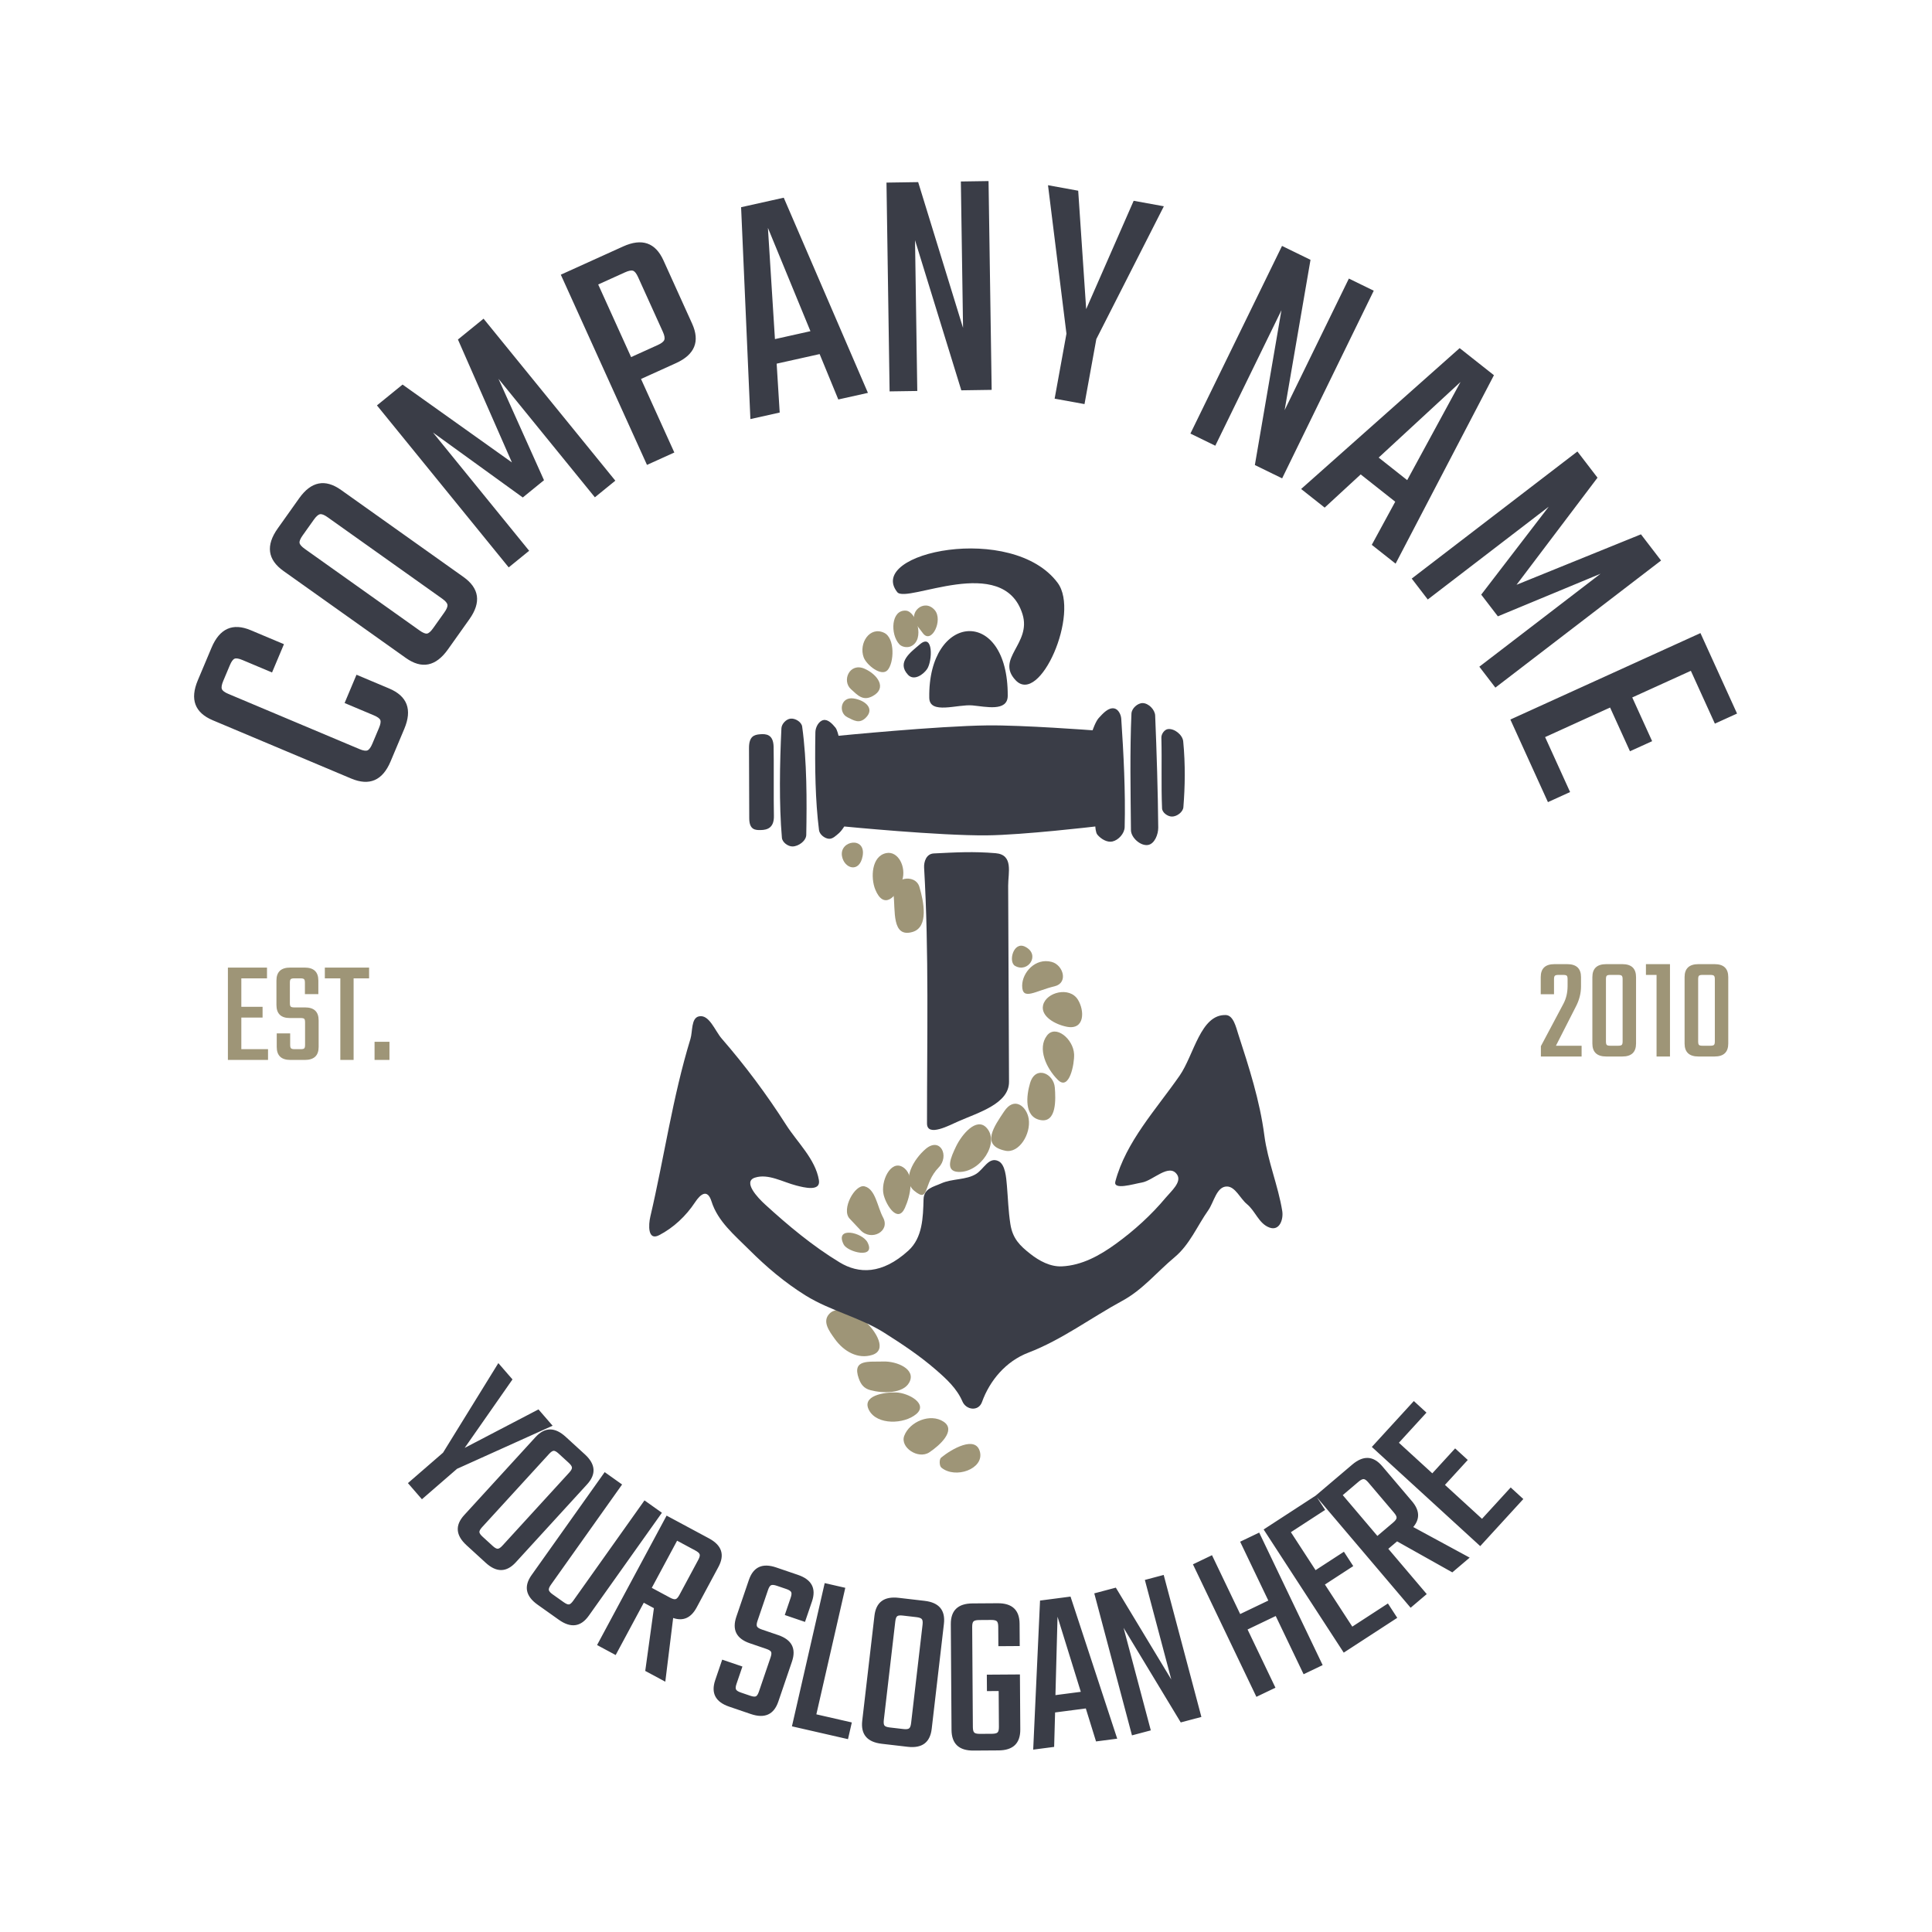 <svg xmlns="http://www.w3.org/2000/svg" width="512" height="512" viewBox="0 0 512 512" style="overflow: visible;" data-svgdocument="" id="_I_5mRJBuyDsvlPBucYzzo" class="fl-svgdocument" x="0" y="0" overflow="hidden"><g id="_HpiSe28fksRWjYnJ1pKTI" transform="matrix(0.803, 0, 0, 0.803, 54.441, 40.261)" data-uid="o_f7behiijb_4"><path id="_DMh7XJ24bBSPNZYdGz9Nn" d="m 46.486 987.281 c 2.164 -0.108 3.831 -0.203 5.961 -0.024 1.751 0.147 1.207 1.897 1.212 3.135 l 0.082 18.912 c 0.009 2.094 -2.916 2.946 -4.883 3.804 -0.796 0.347 -3.023 1.566 -3.024 0.204 -0.004 -8.22 0.197 -16.446 -0.279 -24.657 -0.033 -0.561 0.202 -1.337 0.931 -1.374 z" fill="#3a3d47" fill-opacity="1" fill-rule="evenodd" stroke="none" transform="matrix(3.423, 0, 0, 3.423, 81.248, -3147.943)" stroke-width="1" data-uid="o_f7behiijb_5"></path><path id="_6bgLQPiFZ9cwYdRerv-Wm" d="m 45.509 972.377 c 0.027 1.644 2.729 0.598 4.161 0.729 1.273 0.117 3.394 0.633 3.403 -0.927 0.049 -8.653 -7.701 -8.034 -7.564 0.197 z" fill="#3a3d47" fill-opacity="1" fill-rule="evenodd" stroke="none" transform="matrix(3.423, 0, 0, 3.423, 83.111, -3148.277)" stroke-width="1" data-uid="o_f7behiijb_6"></path><path id="_eMVdX6oC6qQj12p-4QY2P" d="m 54.06 970.667 c 2.33 2.48 6.23 -6.463 4.053 -9.389 -4.349 -5.846 -18.482 -2.934 -15.465 0.895 0.903 1.146 10.224 -3.814 12.077 2.126 0.888 2.848 -2.627 4.28 -0.665 6.369 z" fill="#3a3d47" fill-opacity="1" fill-rule="evenodd" stroke="none" transform="matrix(3.423, 0, 0, 3.423, 82.331, -3148.242)" stroke-width="1" data-uid="o_f7behiijb_7"></path><path id="_SbWXtO7CyO6Ff9geDKJNN" d="m 46.759 1045.319 c 0.966 -0.797 3.361 -2.209 3.749 -0.526 0.374 1.624 -2.379 2.609 -3.729 1.488 -0.196 -0.163 -0.22 -0.797 -0.02 -0.962 z" fill="#9e9577" fill-opacity="1" fill-rule="evenodd" stroke="none" transform="matrix(3.423, 0, 0, 3.423, 82.745, -3147.217)" stroke-width="1" data-uid="o_f7behiijb_8"></path><path id="_oAERtTLKI-Ib8iN53-kRx" d="m 43.667 1043.478 c 0.524 -1.375 2.522 -2.196 3.789 -1.358 1.256 0.831 -0.387 2.304 -1.371 2.955 -1.066 0.706 -2.849 -0.468 -2.418 -1.598 z" fill="#9e9577" fill-opacity="1" fill-rule="evenodd" stroke="none" transform="matrix(3.423, 0, 0, 3.423, 81.159, -3148.127)" stroke-width="1" data-uid="o_f7behiijb_9"></path><path id="_xMtqGLA8njFvCbFF2MI5m" d="m 40.379 1041.11 c -0.777 -1.423 1.439 -1.77 2.608 -1.732 1.169 0.038 3.114 1.092 1.933 2.084 -1.181 0.992 -3.763 1.071 -4.54 -0.352 z" fill="#9e9577" fill-opacity="1" fill-rule="evenodd" stroke="none" transform="matrix(3.423, 0, 0, 3.423, 80.826, -3148.383)" stroke-width="1" data-uid="o_f7behiijb_10"></path><path id="_oQbZ0Mdaa67UzjUwaYDGv" d="m 38.603 1037.887 c -0.668 -1.884 0.981 -1.58 2.36 -1.629 1.304 -0.046 3.205 0.741 2.508 2.023 -0.59 1.085 -2.55 1.062 -3.75 0.737 -0.644 -0.175 -0.918 -0.57 -1.117 -1.131 z" fill="#9e9577" fill-opacity="1" fill-rule="evenodd" stroke="none" transform="matrix(3.423, 0, 0, 3.423, 83.475, -3147.915)" stroke-width="1" data-uid="o_f7behiijb_11"></path><path id="_14p27TaZK_fGYGk15st2H" d="m 36.301 1031.836 c 0.884 -0.977 2.757 0.044 3.645 0.88 0.804 0.757 2.02 2.593 0.498 3.066 -1.372 0.426 -2.716 -0.331 -3.58 -1.522 -0.592 -0.816 -1.221 -1.698 -0.564 -2.424 z" fill="#9e9577" fill-opacity="1" fill-rule="evenodd" stroke="none" transform="matrix(3.423, 0, 0, 3.423, 81.581, -3148.449)" stroke-width="1" data-uid="o_f7behiijb_12"></path><path id="_mL-b7xYIRnFTJ3fTdYUv6" d="m 37.55 1024.732 c -0.894 -1.779 1.806 -1.169 2.302 -0.197 0.834 1.635 -1.926 0.945 -2.302 0.197 z" fill="#9e9577" fill-opacity="1" fill-rule="evenodd" stroke="none" transform="matrix(3.423, 0, 0, 3.423, 82.096, -3147.098)" stroke-width="1" data-uid="o_f7behiijb_13"></path><path id="_JoxfPPnzVUI4PWg02VI0B" d="m 38.406 1022.496 c -0.83 -0.882 0.51 -3.331 1.434 -3.112 1.064 0.252 1.24 1.979 1.789 2.998 0.731 1.355 -1.148 2.318 -2.171 1.232 z" fill="#9e9577" fill-opacity="1" fill-rule="evenodd" stroke="none" transform="matrix(3.423, 0, 0, 3.423, 81.134, -3147.971)" stroke-width="1" data-uid="o_f7behiijb_14"></path><path id="_a7PSl7-sxf9kWKMXOu5sK" d="m 41.168 1019.931 c -0.335 -1.299 0.668 -3.422 1.842 -2.697 1.172 0.724 0.743 2.745 0.197 3.946 -0.669 1.472 -1.765 -0.19 -2.039 -1.25 z" fill="#9e9577" fill-opacity="1" fill-rule="evenodd" stroke="none" transform="matrix(3.423, 0, 0, 3.423, 82.93, -3146.962)" stroke-width="1" data-uid="o_f7behiijb_15"></path><path id="_m_jaqH5hbDZkTxaLzbwQt" d="m 44.654 1019.142 c -1.259 -1.026 -0.04 -3.083 1.109 -4.049 1.4 -1.177 2.314 0.694 1.236 1.802 -1.541 1.585 -0.846 3.47 -2.345 2.247 z" fill="#9e9577" fill-opacity="1" fill-rule="evenodd" stroke="none" transform="matrix(3.423, 0, 0, 3.423, 81.092, -3145.655)" stroke-width="1" data-uid="o_f7behiijb_16"></path><path id="_p44GuIx9S4usvzhJOURtD" d="m 48.173 1015.245 c 0.556 -1.163 1.958 -2.841 2.927 -1.825 1.354 1.42 -0.574 4.364 -2.697 4.275 -1.353 -0.058 -0.707 -1.454 -0.23 -2.45 z" fill="#9e9577" fill-opacity="1" fill-rule="evenodd" stroke="none" transform="matrix(3.423, 0, 0, 3.423, 82.815, -3146.942)" stroke-width="1" data-uid="o_f7behiijb_17"></path><path id="_ryMuKdMUCykFLH_y7qOnK" d="m 53.006 1011.933 c 0.974 -1.487 2.176 -0.494 2.369 0.697 0.237 1.462 -0.922 3.359 -2.236 3.091 -2.458 -0.501 -1.049 -2.403 -0.133 -3.788 z" fill="#9e9577" fill-opacity="1" fill-rule="evenodd" stroke="none" transform="matrix(3.423, 0, 0, 3.423, 82.145, -3147.173)" stroke-width="1" data-uid="o_f7behiijb_18"></path><path id="_GY-GbioLtRLu-qtMqjgfM" d="m 55.82 1009.293 c 0.521 -1.731 2.276 -0.923 2.383 0.443 0.084 1.079 0.192 3.423 -1.384 3.13 -1.618 -0.3 -1.351 -2.404 -0.999 -3.574 z" fill="#9e9577" fill-opacity="1" fill-rule="evenodd" stroke="none" transform="matrix(3.423, 0, 0, 3.423, 81.093, -3147.53)" stroke-width="1" data-uid="o_f7behiijb_19"></path><path id="_rb6A6mIz26hMtSufpGWTf" d="m 58.664 1009.144 c -1.119 -1.113 -2 -3.038 -1.052 -4.275 0.833 -1.088 2.545 0.324 2.616 1.801 0.043 0.895 -0.454 3.578 -1.563 2.475 z" fill="#9e9577" fill-opacity="1" fill-rule="evenodd" stroke="none" transform="matrix(3.423, 0, 0, 3.423, 80.522, -3148.049)" stroke-width="1" data-uid="o_f7behiijb_20"></path><path id="_MnL5wXSzPRAJ9SwMCIIWf" d="m 56.493 1002.172 c 0.299 -1.243 2.551 -1.822 3.356 -0.52 0.658 1.064 0.666 2.951 -1.081 2.606 -1.112 -0.22 -2.536 -1.003 -2.276 -2.086 z" fill="#9e9577" fill-opacity="1" fill-rule="evenodd" stroke="none" transform="matrix(3.423, 0, 0, 3.423, 83.079, -3148.865)" stroke-width="1" data-uid="o_f7behiijb_21"></path><path id="_jiYogRSmAkCXllfNbXy_N" d="m 54.783 1000.462 c 0 -1.258 1.267 -2.711 2.84 -2.295 1.129 0.298 1.632 2.034 0.28 2.354 -1.848 0.438 -3.12 1.427 -3.12 -0.059 z" fill="#9e9577" fill-opacity="1" fill-rule="evenodd" stroke="none" transform="matrix(3.423, 0, 0, 3.423, 82.021, -3149.418)" stroke-width="1" data-uid="o_f7behiijb_22"></path><path id="_WSHLe8udO_FW4UAIg2fUl" d="m 54.191 998.423 c 1.261 0.725 2.481 -1.091 0.974 -1.846 -1.126 -0.565 -1.649 1.458 -0.974 1.846 z" fill="#9e9577" fill-opacity="1" fill-rule="evenodd" stroke="none" transform="matrix(3.423, 0, 0, 3.423, 81.694, -3148.979)" stroke-width="1" data-uid="o_f7behiijb_23"></path><path id="_WslXQvyAkft7AGK1H3MKe" d="m 44.259 994.937 c 1.585 -0.468 1.066 -2.956 0.658 -4.341 -0.391 -1.325 -2.723 -0.957 -2.499 0.727 0.198 1.495 -0.202 4.217 1.842 3.614 z" fill="#9e9577" fill-opacity="1" fill-rule="evenodd" stroke="none" transform="matrix(3.423, 0, 0, 3.423, 81.882, -3148.245)" stroke-width="1" data-uid="o_f7behiijb_24"></path><path id="_nb1A_vQTpwh4S08X9Phoa" d="m 42.455 989.725 c 0.412 -1.289 -0.389 -2.858 -1.533 -2.63 -1.444 0.288 -1.514 2.399 -1.069 3.501 0.797 1.974 2.057 0.835 2.602 -0.871 z" fill="#9e9577" fill-opacity="1" fill-rule="evenodd" stroke="none" transform="matrix(3.423, 0, 0, 3.423, 84.633, -3147.423)" stroke-width="1" data-uid="o_f7behiijb_25"></path><path id="_UY_otWnNBGorojSo_b-VD" d="m 37.748 987.242 c -0.241 -1.519 2.346 -1.902 1.992 0.019 -0.311 1.686 -1.8 1.191 -1.992 -0.019 z" fill="#9e9577" fill-opacity="1" fill-rule="evenodd" stroke="none" transform="matrix(3.423, 0, 0, 3.423, 80.859, -3146.988)" stroke-width="1" data-uid="o_f7behiijb_26"></path><path id="_-9ws6BwJAEtVJxWQGL_WF" d="m 37.814 971.39 c -0.916 -0.821 -0.132 -2.613 1.315 -1.973 1.238 0.548 2.201 1.864 0.777 2.635 -0.951 0.515 -1.455 -0.091 -2.092 -0.662 z" fill="#9e9577" fill-opacity="1" fill-rule="evenodd" stroke="none" transform="matrix(3.423, 0, 0, 3.423, 83.616, -3147.746)" stroke-width="1" data-uid="o_f7behiijb_27"></path><path id="_n6Mq6bjCXGu-7zAAg0H2K" d="m 39.261 968.102 c -0.497 -1.352 0.582 -3.036 1.973 -2.368 1.069 0.513 0.963 2.919 0.319 3.608 -0.599 0.641 -2.024 -0.512 -2.292 -1.24 z" fill="#9e9577" fill-opacity="1" fill-rule="evenodd" stroke="none" transform="matrix(3.423, 0, 0, 3.423, 82.851, -3147.002)" stroke-width="1" data-uid="o_f7behiijb_28"></path><path id="_RzPEo-S-KBwP8vB2R-VHg" d="m 42.681 967.378 c -0.888 -0.953 -0.808 -3.357 0.648 -3.239 0.986 0.08 1.864 2.798 0.47 3.436 -0.344 0.157 -0.86 0.08 -1.118 -0.197 z" fill="#9e9577" fill-opacity="1" fill-rule="evenodd" stroke="none" transform="matrix(3.423, 0, 0, 3.423, 82.903, -3148.853)" stroke-width="1" data-uid="o_f7behiijb_29"></path><path id="_63M9fi9mTU1Ai2l6iYY0z" d="m 44.851 965.274 c -0.933 -1.22 0.702 -2.643 1.723 -1.468 0.837 0.963 -0.304 3.324 -1.129 2.245 z" fill="#9e9577" fill-opacity="1" fill-rule="evenodd" stroke="none" transform="matrix(3.423, 0, 0, 3.423, 81.255, -3147.911)" stroke-width="1" data-uid="o_f7behiijb_30"></path><path id="_Ju3vxM4yX_yHnpZSC2Lv4" d="m 43.47 970.272 c -1.111 -1.197 0.251 -2.164 1.146 -2.931 1.316 -1.127 1.216 1.606 0.701 2.376 -0.346 0.517 -1.26 1.189 -1.848 0.556 z" fill="#3a3d47" fill-opacity="1" fill-rule="evenodd" stroke="none" transform="matrix(3.423, 0, 0, 3.423, 83.057, -3148.698)" stroke-width="1" data-uid="o_f7behiijb_31"></path><path id="_lknvFxNop_UW0FiwtBtXn" d="m 29.379 975.676 c -0.564 0.046 -1.06 0.201 -1.056 1.329 0.003 1.128 0.019 5.639 0.023 6.767 0.004 1.128 0.585 1.151 1.116 1.139 0.628 -0.013 1.296 -0.21 1.261 -1.4 -0.035 -1.19 0.006 -5.456 -0.028 -6.646 -0.035 -1.19 -0.727 -1.238 -1.316 -1.189 z" fill="#3a3d47" fill-opacity="1" fill-rule="evenodd" stroke="none" transform="matrix(3.423, 0, 0, 3.423, 82.445, -3147.55)" stroke-width="1" data-uid="o_f7behiijb_32"></path><path id="_79LLX5MlcuUi92_YEzXUr" d="m 32.509 974.098 c -0.425 0.044 -0.863 0.503 -0.884 0.93 -0.163 3.37 -0.234 7.348 0.047 10.557 0.038 0.439 0.583 0.84 1.023 0.837 0.578 -0.004 1.315 -0.539 1.325 -1.116 0.061 -3.284 0.067 -7.11 -0.395 -10.441 -0.062 -0.447 -0.667 -0.814 -1.116 -0.767 z" fill="#3a3d47" fill-opacity="1" fill-rule="evenodd" stroke="none" transform="matrix(3.423, 0, 0, 3.423, 81.839, -3147.309)" stroke-width="1" data-uid="o_f7behiijb_33"></path><path id="_QcrVKZhF_bprDnChhE-kF" d="m 36.043 985.795 c -0.414 -0.048 -0.878 -0.423 -0.93 -0.837 -0.357 -2.853 -0.408 -5.967 -0.349 -9.441 0.007 -0.464 0.314 -1.063 0.767 -1.163 0.445 -0.098 0.872 0.369 1.163 0.721 0.18 0.218 0.302 0.791 0.302 0.791 0 0 9.554 -0.944 14.348 -1 3.386 -0.039 10.147 0.472 10.147 0.472 0 0 0.293 -0.859 0.592 -1.184 0.4 -0.434 0.936 -1.048 1.513 -0.921 0.386 0.086 0.631 0.592 0.658 0.987 0.226 3.345 0.418 7.075 0.329 10.458 -0.016 0.606 -0.592 1.25 -1.184 1.381 -0.517 0.114 -1.108 -0.251 -1.447 -0.658 -0.174 -0.208 -0.197 -0.789 -0.197 -0.789 0 0 -6.96 0.821 -10.458 0.855 -4.591 0.045 -13.747 -0.855 -13.747 -0.855 0 0 -0.292 0.454 -0.496 0.626 -0.294 0.249 -0.629 0.602 -1.012 0.558 z" fill="#3a3d47" fill-opacity="1" fill-rule="evenodd" stroke="none" transform="matrix(3.423, 0, 0, 3.423, 82.302, -3147.703)" stroke-width="1" data-uid="o_f7behiijb_34"></path><path id="_BpvdxaoN3zTN4fKMjxaQT" d="m 69.483 975.419 c -0.345 0.04 -0.65 0.475 -0.641 0.822 0.061 2.341 -0.029 4.561 0.066 6.824 0.017 0.412 0.541 0.788 0.954 0.789 0.475 9.5e-4 1.064 -0.431 1.102 -0.904 0.158 -1.984 0.2 -4.113 -0.017 -6.347 -0.06 -0.625 -0.84 -1.255 -1.463 -1.184 z" fill="#3a3d47" fill-opacity="1" fill-rule="evenodd" stroke="none" transform="matrix(3.423, 0, 0, 3.423, 79.839, -3148.383)" stroke-width="1" data-uid="o_f7behiijb_35"></path><path id="_qqL82JktaR0ZI9dSVlHWK" d="m 65.389 973.577 c 0.022 -0.492 0.593 -1.013 1.085 -1.003 0.566 0.012 1.177 0.635 1.2 1.2 0.145 3.495 0.265 7.361 0.296 10.803 0.006 0.649 -0.346 1.573 -0.987 1.677 -0.717 0.117 -1.637 -0.704 -1.644 -1.431 -0.035 -3.694 -0.112 -7.63 0.049 -11.247 z" fill="#3a3d47" fill-opacity="1" fill-rule="evenodd" stroke="none" transform="matrix(3.423, 0, 0, 3.423, 81.789, -3147.222)" stroke-width="1" data-uid="o_f7behiijb_36"></path><path id="__vm3g0y4Bm3jbyKepf-A6" d="m 37.595 974.422 c -0.887 -0.435 -0.672 -1.993 0.587 -1.813 1.077 0.153 2.109 0.961 1.176 1.869 -0.623 0.606 -1.145 0.247 -1.763 -0.055 z" fill="#9e9577" fill-opacity="1" fill-rule="evenodd" stroke="none" transform="matrix(3.423, 0, 0, 3.423, 83.175, -3148.876)" stroke-width="1" data-uid="o_f7behiijb_37"></path><path id="_ov332Ny6bOFtNd89ktDPf" d="m 44.457 1024.995 c 1.373 -1.249 1.415 -3.192 1.463 -4.944 0.029 -1.062 0.966 -1.204 1.694 -1.534 1.062 -0.482 2.43 -0.313 3.389 -0.925 0.736 -0.47 1.204 -1.657 2.121 -1.235 0.681 0.313 0.764 1.576 0.833 2.37 0.108 1.248 0.134 2.415 0.333 3.704 0.219 1.421 0.942 2.101 1.91 2.866 0.878 0.694 1.947 1.268 3.056 1.216 1.933 -0.091 3.66 -1.051 5.213 -2.179 1.774 -1.288 3.414 -2.78 4.808 -4.451 0.508 -0.609 1.559 -1.499 1.095 -2.206 -0.759 -1.159 -2.314 0.565 -3.397 0.751 -0.823 0.141 -2.794 0.766 -2.562 -0.102 1.025 -3.841 3.924 -6.933 6.193 -10.196 1.397 -2.01 2.017 -5.942 4.468 -5.847 0.725 0.028 0.976 1.183 1.184 1.825 1.041 3.206 2.084 6.426 2.521 9.785 0.323 2.479 1.33 4.832 1.725 7.284 0.127 0.786 -0.248 1.967 -1.248 1.588 -1.02 -0.387 -1.336 -1.582 -2.158 -2.255 -0.644 -0.527 -1.117 -1.691 -1.922 -1.697 -1.004 -0.015 -1.259 1.518 -1.804 2.289 -1.077 1.525 -1.783 3.31 -3.255 4.537 -1.678 1.398 -3.064 3.125 -5.019 4.186 -3.043 1.65 -5.841 3.769 -9.085 5.012 -2.146 0.822 -3.709 2.675 -4.457 4.755 -0.336 0.935 -1.53 0.776 -1.887 -0.056 -0.534 -1.244 -1.52 -2.15 -2.552 -3.047 -1.559 -1.356 -3.245 -2.473 -4.981 -3.572 -2.388 -1.512 -5.181 -2.1 -7.595 -3.601 -2.005 -1.247 -3.789 -2.762 -5.438 -4.411 -1.396 -1.397 -3.021 -2.724 -3.627 -4.657 -0.383 -1.222 -1.046 -0.734 -1.591 0.094 -0.86 1.306 -2.079 2.458 -3.47 3.17 -1.092 0.558 -1.026 -0.991 -0.835 -1.803 1.337 -5.697 2.147 -11.522 3.865 -17.122 0.22 -0.716 0.056 -2.006 0.812 -2.176 0.998 -0.225 1.549 1.386 2.202 2.139 2.269 2.612 4.34 5.388 6.203 8.306 1.108 1.735 2.822 3.3 3.169 5.335 0.195 1.145 -1.442 0.718 -2.185 0.526 -1.305 -0.335 -2.694 -1.169 -3.975 -0.761 -1.213 0.386 0.274 1.951 0.956 2.574 2.251 2.058 4.595 4.016 7.202 5.598 1.831 1.111 4.077 1.187 6.627 -1.132 z" fill="#3a3d47" fill-opacity="1" fill-rule="evenodd" stroke="none" transform="matrix(3.423, 0, 0, 3.423, 79.813, -3145.958)" stroke-width="1" data-uid="o_f7behiijb_38"></path></g><path text="COMPANY NAME" text-anchor="middle" font-size="100" letter-spacing="0" side="left" offset="0.5" dx="0" dy="0" space="preserve" font-family="Teko" font-scale="contain" path="M80.845,269.985 C96.799,39.291 424.09,38.314 452.635,270.5" transform="matrix(0.884, 0, 0, 0.884, 20.123, 18.051)" x="0" y="0" fill="#3a3d47" data-fl-textpath="" id="_hKSoFs9XPq4NH_0xDm2W1" data-uid="o_f7behiijb_39" d="M 52.406 168.509L 62.36 172.7L 58.791 181.179L 49.943 177.454Q 48.284 176.755  47.563 177.049Q 46.843 177.342  46.145 179.001L 46.145 179.001L 44.166 183.702Q 43.467 185.361  43.741 186.127Q 44.016 186.894  45.674 187.592L 45.674 187.592L 85.029 204.16Q 86.688 204.859  87.428 204.519Q 88.168 204.179  88.866 202.52L 88.866 202.52L 90.845 197.82Q 91.543 196.161  91.25 195.441Q 90.956 194.72  89.297 194.022L 89.297 194.022L 80.542 190.336L 84.111 181.857L 93.881 185.97Q 102.084 189.423  98.436 198.086L 98.436 198.086L 94.323 207.856Q 90.715 216.427  82.512 212.974L 82.512 212.974L 41.038 195.514Q 32.927 192.099  36.536 183.528L 36.536 183.528L 40.648 173.758Q 44.296 165.095  52.406 168.509L 52.406 168.509ZM 60.496 137.996L 60.496 137.996L 66.927 128.949Q 72.315 121.369  79.488 126.467L 79.488 126.467L 116.166 152.538Q 123.339 157.636  117.951 165.216L 117.951 165.216L 111.521 174.264Q 106.075 181.925  98.902 176.827L 98.902 176.827L 62.223 150.756Q 55.051 145.658  60.496 137.996ZM 109.811 159.062L 109.811 159.062L 75.415 134.614Q 73.948 133.571  73.152 133.741Q 72.356 133.912  71.313 135.379L 71.313 135.379L 67.953 140.106Q 66.91 141.574  67.04 142.341Q 67.169 143.107  68.636 144.15L 68.636 144.15L 103.033 168.599Q 104.5 169.642  105.267 169.512Q 106.034 169.382  107.077 167.915L 107.077 167.915L 110.437 163.188Q 111.48 161.721  111.379 160.913Q 111.278 160.105  109.811 159.062ZM 107.031 109.239L 135.868 144.693L 129.739 149.678L 90.239 101.113L 97.919 94.867L 130.703 118.215L 114.521 81.363L 122.201 75.116L 161.702 123.681L 155.573 128.666L 126.673 93.134L 140.32 123.541L 133.958 128.716L 107.031 109.239ZM 171.193 118.95L 145.359 61.929L 164.032 53.469Q 172.503 49.631  176.135 57.647L 176.135 57.647L 184.718 76.593Q 188.35 84.609  179.879 88.447L 179.879 88.447L 169.404 93.192L 179.39 115.236L 171.193 118.95ZM 175.943 79.032L 175.943 79.032L 168.515 62.636Q 167.772 60.997  166.998 60.743Q 166.225 60.49  164.585 61.233L 164.585 61.233L 156.569 64.864L 166.432 86.634L 174.448 83.003Q 176.088 82.26  176.387 81.466Q 176.686 80.671  175.943 79.032ZM 237.428 97.358L 228.546 99.338L 222.951 85.73L 210.068 88.602L 210.978 103.255L 202.193 105.213L 199.407 41.698L 212.193 38.848L 237.428 97.358ZM 207.448 47.897L 209.553 81.238L 220.192 78.866L 207.448 47.897ZM 265.944 77.882L 265.288 33.987L 273.587 33.863L 274.523 96.456L 265.424 96.592L 251.55 51.594L 252.225 96.789L 243.926 96.913L 242.99 34.32L 252.489 34.178L 265.944 77.882ZM 305.896 81.24L 302.355 100.721L 293.401 99.094L 296.943 79.613L 291.414 35.106L 300.465 36.752L 302.855 72.251L 317.093 39.774L 326.144 41.42L 305.896 81.24ZM 362.349 102.538L 381.609 63.089L 389.067 66.73L 361.603 122.984L 353.426 118.992L 361.394 72.583L 341.564 113.2L 334.105 109.559L 361.569 53.305L 370.106 57.473L 362.349 102.538ZM 395.617 148.556L 388.477 142.914L 395.507 129.988L 385.151 121.803L 374.356 131.753L 367.295 126.172L 414.819 83.942L 425.097 92.065L 395.617 148.556ZM 415.082 94.092L 390.541 116.758L 399.092 123.516L 415.082 94.092ZM 441.521 131.483L 405.26 159.298L 400.452 153.03L 450.121 114.929L 456.147 122.784L 431.874 154.889L 469.172 139.763L 475.198 147.619L 425.528 185.72L 420.72 179.451L 457.059 151.576L 426.276 164.35L 421.285 157.844L 441.521 131.483ZM 459.916 191.69L 440.436 200.549L 447.929 217.025L 441.284 220.047L 430.023 195.288L 487.007 169.372L 497.978 193.495L 491.333 196.517L 484.129 180.678L 466.561 188.668L 472.522 201.776L 465.877 204.798L 459.916 191.69Z"></path><path text="EST." text-anchor="end" font-size="100" letter-spacing="0" side="left" offset="1" dx="0" dy="0" space="preserve" href="#" font-family="Teko" font-scale="contain" transform="matrix(0.391, 0, 0, 0.391, 104.462, 280.895)" x="0" y="0" fill="#9e9577" data-fl-textpath="" id="_WWjPEvgL6W3a0XeVz12um" data-uid="o_f7behiijb_40" d="M-103.6-28.7L-103.6-7.3L-85.5-7.3L-85.5 0L-112.7 0L-112.7-62.6L-86.2-62.6L-86.2-55.3L-103.6-55.3L-103.6-36L-89.2-36L-89.2-28.7L-103.6-28.7ZM-60.4-10.2L-60.4-10.2L-60.4-25.5Q-60.4-27.3 -60.95-27.85Q-61.5-28.4 -63.3-28.4L-63.3-28.4L-70.7-28.4Q-79.8-28.4 -79.8-37.3L-79.8-37.3L-79.8-53.8Q-79.8-62.6 -70.5-62.6L-70.5-62.6L-60.7-62.6Q-51.4-62.6 -51.4-53.8L-51.4-53.8L-51.4-44.6L-60.5-44.6L-60.5-52.4Q-60.5-54.2 -61.1-54.75Q-61.7-55.3 -63.5-55.3L-63.5-55.3L-67.7-55.3Q-69.5-55.3 -70.1-54.75Q-70.7-54.2 -70.7-52.4L-70.7-52.4L-70.7-38.5Q-70.7-36.7 -70.1-36.15Q-69.5-35.6 -67.7-35.6L-67.7-35.6L-60.4-35.6Q-51.2-35.6 -51.2-26.8L-51.2-26.8L-51.2-8.8Q-51.2 0 -60.6 0L-60.6 0L-70.3 0Q-79.6 0 -79.6-8.8L-79.6-8.8L-79.6-18L-70.5-18L-70.5-10.2Q-70.5-8.4 -69.9-7.85Q-69.3-7.3 -67.5-7.3L-67.5-7.3L-63.3-7.3Q-61.5-7.3 -60.95-7.85Q-60.4-8.4 -60.4-10.2ZM-47-62.6L-17-62.6L-17-55.3L-27.5-55.3L-27.5 0L-36.5 0L-36.5-55.3L-47-55.3L-47-62.6ZM-3.2 0L-13.3 0L-13.3-12.3L-3.2-12.3L-3.2 0Z"></path><path text="2010" text-anchor="start" font-size="100" letter-spacing="0" side="left" offset="0" dx="0" dy="0" space="preserve" href="#" font-family="Teko" font-scale="contain" transform="matrix(0.391, 0, 0, 0.391, 407.333, 279.984)" x="0" y="0" fill="#9e9577" data-fl-textpath="" id="_GQWij3nFAFR-d1pYiePbh" data-uid="o_f7behiijb_41" d="M 11.5-52.4L 11.5-52.4L 11.5-42.2L 2.5-42.2L 2.5-53.8Q 2.5-62.6  11.8-62.6L 11.8-62.6L 20.4-62.6Q 29.8-62.6  29.8-53.8L 29.8-53.8L 29.8-47.5Q 29.8-40.5  26.3-33.8L 26.3-33.8L 12.8-7.3L 30.2-7.3L 30.2 0L 2.6 0L 2.6-7L 17.9-35.8Q 20.7-41.1  20.7-47.8L 20.7-47.8L 20.7-52.4Q 20.7-54.2  20.15-54.75Q 19.6-55.3  17.7-55.3L 17.7-55.3L 14.5-55.3Q 12.7-55.3  12.1-54.75Q 11.5-54.2  11.5-52.4ZM 58-10.2L 58-10.2L 58-52.4Q 58-54.2  57.4-54.75Q 56.8-55.3  55-55.3L 55-55.3L 49.6-55.3Q 47.8-55.3  47.25-54.75Q 46.7-54.2  46.7-52.4L 46.7-52.4L 46.7-10.2Q 46.7-8.4  47.25-7.85Q 47.8-7.3  49.6-7.3L 49.6-7.3L 55-7.3Q 56.8-7.3  57.4-7.85Q 58-8.4  58-10.2ZM 67.1-53.8L 67.1-53.8L 67.1-8.8Q 67.1 0  57.8 0L 57.8 0L 46.9 0Q 37.5 0  37.5-8.8L 37.5-8.8L 37.5-53.8Q 37.5-62.6  46.9-62.6L 46.9-62.6L 57.8-62.6Q 67.1-62.6  67.1-53.8ZM 73.8-62.6L 90.1-62.6L 90.1 0L 81 0L 81-55.3L 73.8-55.3L 73.8-62.6ZM 120.5-10.2L 120.5-10.2L 120.5-52.4Q 120.5-54.2  119.9-54.75Q 119.3-55.3  117.5-55.3L 117.5-55.3L 112.1-55.3Q 110.3-55.3  109.75-54.75Q 109.2-54.2  109.2-52.4L 109.2-52.4L 109.2-10.2Q 109.2-8.4  109.75-7.85Q 110.3-7.3  112.1-7.3L 112.1-7.3L 117.5-7.3Q 119.3-7.3  119.9-7.85Q 120.5-8.4  120.5-10.2ZM 129.6-53.8L 129.6-53.8L 129.6-8.8Q 129.6 0  120.3 0L 120.3 0L 109.4 0Q 100 0  100-8.8L 100-8.8L 100-53.8Q 100-62.6  109.4-62.6L 109.4-62.6L 120.3-62.6Q 129.6-62.6  129.6-53.8Z"></path><path text="YOUR SLOGAN HERE" text-anchor="middle" font-size="100" letter-spacing="0" side="left" offset="0.5" dx="0" dy="0" space="preserve" font-family="Teko" font-scale="contain" path="M74.746 9.357C132.669 412.14 659.05 422.543 707.913 25.317" transform="matrix(0.622, 0, 0, 0.622, 9.877, 266.404)" x="0" y="0" fill="#3a3d47" data-fl-textpath="" id="_q7Uzc3S3hGGyIEE5wIAM5" data-uid="o_f7behiijb_42" d="M 178.844 197.504L 163.884 210.474L 157.923 203.598L 172.883 190.628L 196.445 152.467L 202.471 159.418L 182.102 188.591L 213.541 172.187L 219.568 179.139L 178.844 197.504ZM 225.135 183.868L 225.135 183.868L 233.327 191.359Q 240.19 197.635  234.251 204.129L 234.251 204.129L 203.884 237.338Q 197.945 243.832  191.082 237.556L 191.082 237.556L 182.891 230.065Q 175.954 223.722  181.892 217.228L 181.892 217.228L 212.26 184.019Q 218.198 177.525  225.135 183.868ZM 198.187 230.231L 198.187 230.231L 226.665 199.089Q 227.879 197.76  227.808 196.949Q 227.736 196.139  226.408 194.924L 226.408 194.924L 222.128 191.01Q 220.799 189.795  220.022 189.83Q 219.245 189.865  218.031 191.193L 218.031 191.193L 189.553 222.335Q 188.338 223.664  188.373 224.441Q 188.407 225.218  189.736 226.433L 189.736 226.433L 194.016 230.347Q 195.344 231.561  196.158 231.56Q 196.972 231.559  198.187 230.231ZM 228.375 253.68L 258.713 210.956L 266.133 216.225L 234.984 260.09Q 229.889 267.265  222.224 261.823L 222.224 261.823L 213.174 255.396Q 205.51 249.954  210.605 242.779L 210.605 242.779L 241.754 198.913L 249.173 204.182L 218.835 246.906Q 217.793 248.374  217.964 249.169Q 218.134 249.965  219.602 251.007L 219.602 251.007L 224.249 254.308Q 225.799 255.408  226.565 255.278Q 227.332 255.148  228.375 253.68L 228.375 253.68ZM 262.727 256.879L 258.41 254.56L 246.437 276.848L 238.509 272.589L 268.134 217.443L 286.193 227.144Q 294.386 231.545  290.221 239.297L 290.221 239.297L 280.946 256.564Q 277.349 263.259  270.926 261.057L 270.926 261.057L 267.58 288.206L 259.035 283.615L 262.727 256.879ZM 280.36 232.297L 272.608 228.133L 261.818 248.218L 269.57 252.382Q 271.156 253.234  271.945 253.034Q 272.733 252.833  273.585 251.247L 273.585 251.247L 281.63 236.272Q 282.482 234.686  282.214 233.917Q 281.946 233.149  280.36 232.297L 280.36 232.297ZM 307.478 292.386L 307.478 292.386L 312.416 277.905Q 312.997 276.201  312.654 275.503Q 312.311 274.805  310.607 274.224L 310.607 274.224L 303.603 271.836Q 294.99 268.899  297.863 260.475L 297.863 260.475L 303.188 244.858Q 306.028 236.529  314.83 239.531L 314.83 239.531L 324.106 242.693Q 332.908 245.695  330.068 254.024L 330.068 254.024L 327.099 262.732L 318.486 259.795L 321.003 252.412Q 321.584 250.708  321.194 249.994Q 320.803 249.28  319.1 248.699L 319.1 248.699L 315.124 247.344Q 313.421 246.763  312.675 247.09Q 311.93 247.416  311.349 249.12L 311.349 249.12L 306.863 262.276Q 306.282 263.98  306.672 264.694Q 307.063 265.408  308.766 265.989L 308.766 265.989L 315.676 268.345Q 324.384 271.315  321.543 279.644L 321.543 279.644L 315.734 296.68Q 312.894 305.01  303.997 301.976L 303.997 301.976L 294.816 298.845Q 286.014 295.844  288.854 287.515L 288.854 287.515L 291.823 278.807L 300.436 281.744L 297.919 289.127Q 297.338 290.83  297.728 291.544Q 298.119 292.259  299.822 292.84L 299.822 292.84L 303.798 294.195Q 305.501 294.776  306.199 294.433Q 306.897 294.09  307.478 292.386ZM 344.266 248.203L 331.937 302.111L 347.047 305.567L 345.42 312.683L 321.536 307.221L 335.492 246.197L 344.266 248.203ZM 367.04 252.476L 367.04 252.476L 378.066 253.758Q 387.303 254.833  386.286 263.574L 386.286 263.574L 381.086 308.273Q 380.069 317.014  370.832 315.939L 370.832 315.939L 359.806 314.656Q 350.469 313.57  351.486 304.829L 351.486 304.829L 356.686 260.13Q 357.703 251.389  367.04 252.476ZM 372.308 305.842L 372.308 305.842L 377.185 263.925Q 377.393 262.137  376.861 261.521Q 376.328 260.905  374.54 260.697L 374.54 260.697L 368.779 260.027Q 366.991 259.819  366.381 260.302Q 365.771 260.785  365.563 262.573L 365.563 262.573L 360.687 304.49Q 360.479 306.278  360.962 306.888Q 361.444 307.498  363.232 307.706L 363.232 307.706L 368.993 308.376Q 370.781 308.584  371.441 308.107Q 372.1 307.63  372.308 305.842ZM 418.524 263.516L 418.588 273.016L 409.488 273.077L 409.432 264.777Q 409.42 262.977  408.817 262.431Q 408.213 261.885  406.413 261.897L 406.413 261.897L 401.313 261.932Q 399.513 261.944  398.917 262.498Q 398.32 263.052  398.333 264.852L 398.333 264.852L 398.62 307.551Q 398.632 309.351  399.236 309.897Q 399.84 310.443  401.64 310.431L 401.64 310.431L 406.74 310.396Q 408.54 310.384  409.136 309.83Q 409.732 309.276  409.72 307.476L 409.72 307.476L 409.617 292.176L 404.617 292.21L 404.57 285.21L 418.67 285.115L 418.827 308.515Q 418.887 317.415  409.587 317.477L 409.587 317.477L 398.888 317.549Q 389.588 317.612  389.528 308.712L 389.528 308.712L 389.225 263.713Q 389.165 254.913  398.465 254.851L 398.465 254.851L 409.165 254.779Q 418.465 254.716  418.524 263.516L 418.524 263.516ZM 460.123 312.48L 451.099 313.656L 446.746 299.601L 433.656 301.307L 433.25 315.983L 424.326 317.146L 427.24 253.637L 440.23 251.943L 460.123 312.48ZM 434.694 260.531L 433.803 293.926L 444.612 292.517L 434.694 260.531ZM 483.167 287.277L 471.903 244.846L 479.925 242.717L 495.987 303.221L 487.192 305.556L 462.836 265.256L 474.434 308.943L 466.412 311.072L 450.35 250.568L 459.532 248.131L 483.167 287.277ZM 524.505 253.635L 512.497 228.562L 520.614 224.675L 547.654 281.134L 539.537 285.021L 527.658 260.219L 515.663 265.964L 527.541 290.766L 519.424 294.654L 492.385 238.195L 500.502 234.307L 512.51 259.38L 524.505 253.635ZM 548.618 246.803L 560.284 264.743L 575.458 254.875L 579.438 260.995L 556.635 275.824L 522.507 223.345L 544.723 208.897L 548.703 215.017L 534.116 224.503L 544.638 240.683L 556.71 232.832L 560.689 238.952L 548.618 246.803ZM 579.363 228.415L 575.627 231.585L 591.997 250.876L 585.135 256.699L 544.63 208.969L 560.261 195.705Q 567.352 189.687  573.046 196.397L 573.046 196.397L 585.728 211.341Q 590.645 217.136  586.248 222.31L 586.248 222.31L 610.296 235.347L 602.9 241.623L 579.363 228.415ZM 562.926 203.018L 556.216 208.712L 570.968 226.096L 577.678 220.402Q 579.05 219.237  579.152 218.43Q 579.254 217.622  578.089 216.25L 578.089 216.25L 567.089 203.288Q 565.925 201.915  565.111 201.884Q 564.298 201.853  562.926 203.018L 562.926 203.018ZM 599.758 204.355L 615.545 218.802L 627.765 205.449L 633.15 210.378L 614.787 230.444L 568.606 188.181L 586.497 168.632L 591.882 173.56L 580.135 186.397L 594.373 199.426L 604.094 188.803L 609.48 193.732L 599.758 204.355Z"></path></svg>